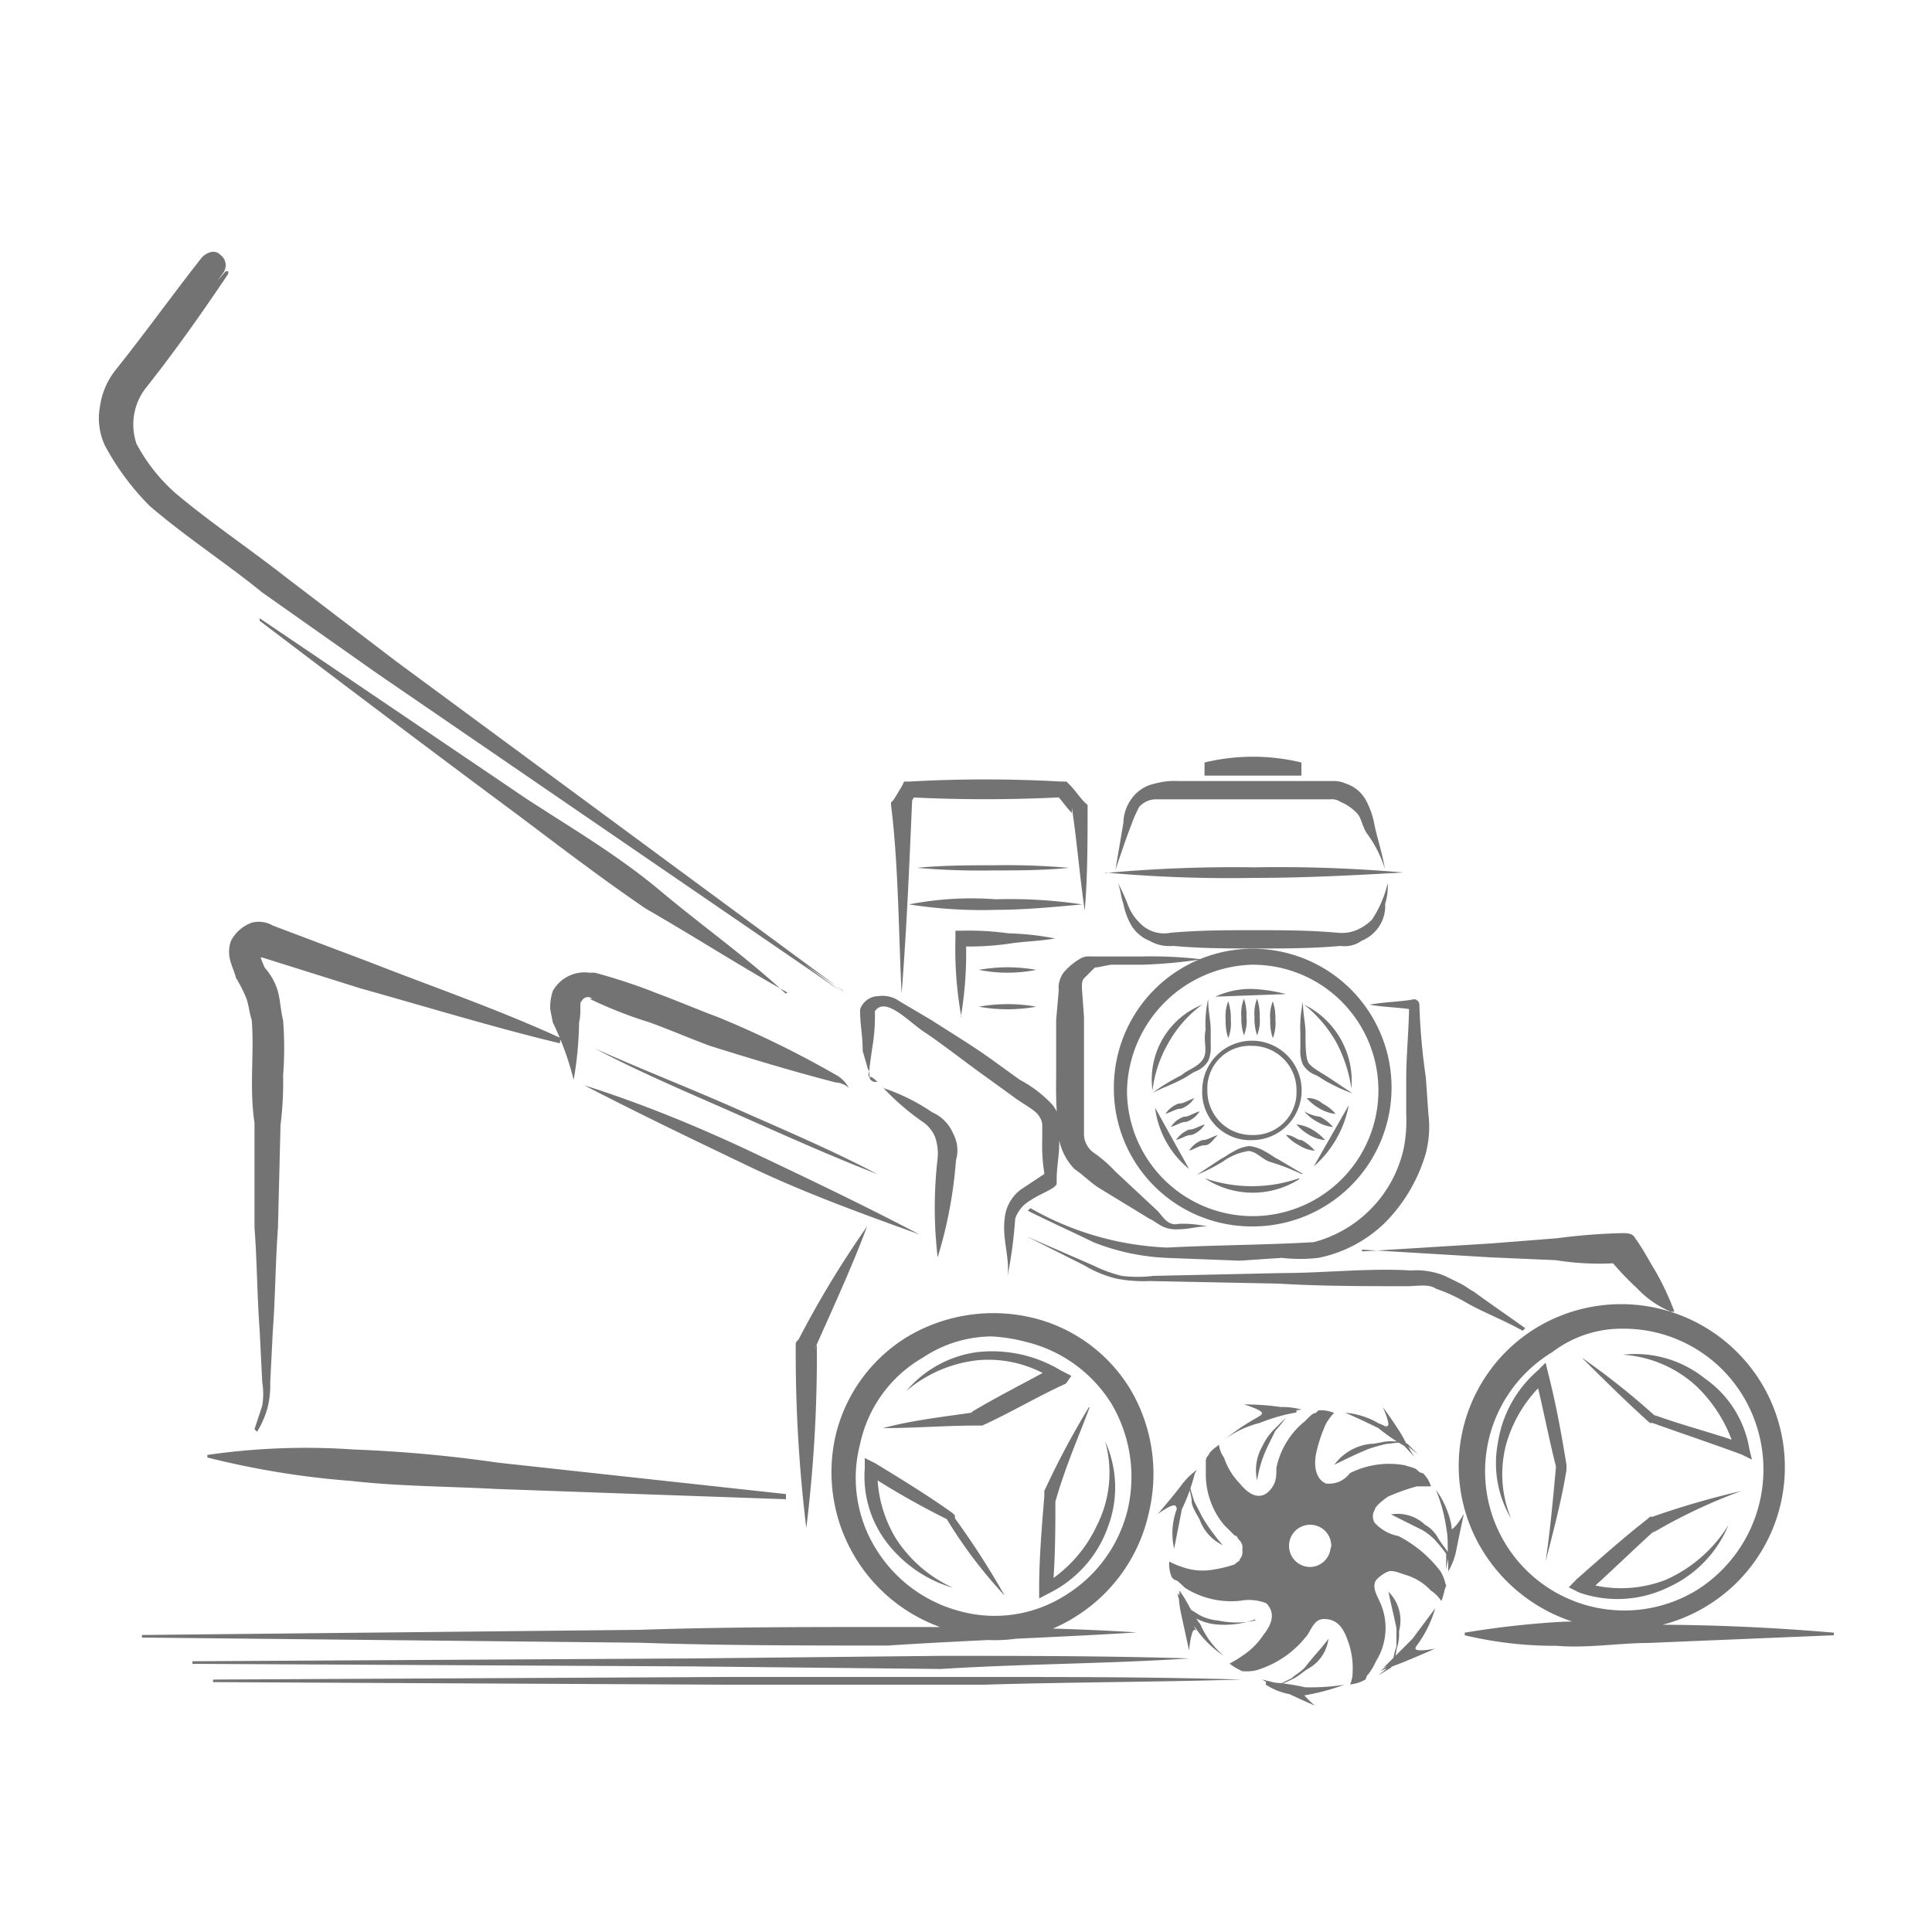 <svg xmlns="http://www.w3.org/2000/svg" width="75" height="75" viewBox="0 0 75 75">
  <defs>
    <style>
      .a {
        fill: #737373;
      }
    </style>
  </defs>
  <path class="a" d="M44.13,63.37c-3.26-.21-6.41-.21-9.66-.21s-6.4,0-9.65.11l-19.31.2v.1l19.31.2c3.25.11,6.4.11,9.65.11,3.15-.21,6.51-.31,9.66-.51ZM61.4,52.7c.82.81,1.73,1.72,2.65,2.54h.1c1.12.4,2.34.81,3.45,1.22l.41.2-.1-.41a4.16,4.16,0,0,0-1.73-2.74A4.31,4.31,0,0,0,63,52.59a4.65,4.65,0,0,1,2.85,1.22,5.55,5.55,0,0,1,1.52,2.54l.31-.3c-1.12-.41-2.34-.71-3.46-1.12l.1.1A28.89,28.89,0,0,0,61.4,52.7Zm6.2,5.18a32.25,32.25,0,0,0-3.45,1h-.1l-.11.1c-.91.71-1.82,1.52-2.74,2.33l-.3.31.4.2a4.5,4.5,0,0,0,3.46-.2A4.56,4.56,0,0,0,67.1,59.2a5.46,5.46,0,0,1-2.44,2.13,4.8,4.8,0,0,1-3.15.11l.1.4c.91-.81,1.73-1.62,2.64-2.44l-.1.11A20.8,20.8,0,0,1,67.6,57.88ZM60,60.62c.31-1.22.61-2.33.81-3.55v-.21c-.2-1.22-.4-2.33-.71-3.55L60,52.9l-.3.3A4.62,4.62,0,0,0,58.15,56a4.22,4.22,0,0,0,.51,2.95,4.52,4.52,0,0,1-.2-2.85A5.21,5.21,0,0,1,60,53.61l-.41-.2c.31,1.22.51,2.33.82,3.55v-.1C60.29,58.18,60.18,59.4,60,60.62ZM63,63.27a6.28,6.28,0,0,0,3.25-.92,6.31,6.31,0,0,0,2.14-8.64h0a6.37,6.37,0,0,0-8.64-2.23,6.28,6.28,0,0,0-2.24,8.64A6.44,6.44,0,0,0,63,63.27Zm0-11.69a5.41,5.41,0,0,1,4.68,2.64h0a5.53,5.53,0,0,1-1.83,7.52,5.4,5.4,0,1,1-5.59-9.25A4.43,4.43,0,0,1,63,51.58ZM34.27,55.44c1.22,0,2.44-.1,3.66-.1h.2c1.12-.51,2.13-1.12,3.25-1.63l.21-.3-.41-.21a5.16,5.16,0,0,0-3.25-.71A4.37,4.37,0,0,0,35.18,54,5.13,5.13,0,0,1,38,52.8a4.58,4.58,0,0,1,2.84.71V53.1c-1.11.61-2.13,1.12-3.15,1.73h.1C36.61,55,35.39,55.14,34.27,55.44Zm8-.81a32.31,32.31,0,0,0-1.73,3.25v.2c-.1,1.22-.2,2.44-.2,3.56v.41l.4-.21A4.56,4.56,0,0,0,43,59.3a4.31,4.31,0,0,0-.1-3.35,4.51,4.51,0,0,1-.31,3.25,5.23,5.23,0,0,1-2.13,2.34l.4.2c.11-1.22.11-2.44.11-3.56v.11C41.38,56.86,41.89,55.74,42.3,54.63ZM39,61.94a31.34,31.34,0,0,0-1.93-3v-.11l-.1-.1c-1-.71-2-1.32-3-1.93l-.4-.2V57a4.22,4.22,0,0,0,.91,2.95A5,5,0,0,0,37,61.64a5.19,5.19,0,0,1-2.23-1.93A5,5,0,0,1,34.06,57l-.4.21A31.24,31.24,0,0,0,36.81,59l-.1-.1A18.28,18.28,0,0,0,39,61.94Zm-.5,1.73a5.8,5.8,0,0,0,3.25-.91,6.35,6.35,0,0,0,2.84-4A6.46,6.46,0,0,0,43.92,54a6.11,6.11,0,0,0-3.86-2.85,6.53,6.53,0,0,0-4.78.71,6.15,6.15,0,0,0-2.84,3.86,6.39,6.39,0,0,0,4.67,7.63A3.33,3.33,0,0,0,38.54,63.67Zm0-11.79a6.5,6.5,0,0,1,1.32.21h0a5.4,5.4,0,0,1,3.35,2.44,5.6,5.6,0,0,1,.61,4.06,5.4,5.4,0,0,1-2.44,3.35,5.11,5.11,0,0,1-4.06.61A5.44,5.44,0,0,1,34,60.12a5.22,5.22,0,0,1-.61-4.07,5.09,5.09,0,0,1,2.44-3.35A4.86,4.86,0,0,1,38.54,51.88Zm-8-13.31c-1.53-1.42-3.26-2.64-4.88-4s-3.46-2.44-5.18-3.56L10.08,24h0v.1c3.35,2.54,6.6,5,10,7.52,1.62,1.22,3.35,2.54,5,3.66,1.93,1.11,3.66,2.23,5.49,3.25Zm2.23-.1L15.36,25.66,11.1,22.41c-1.43-1.12-2.95-2.14-4.27-3.25A6.85,6.85,0,0,1,5.3,17.23,2.31,2.31,0,0,1,5.71,15c1.12-1.42,2.13-2.85,3.15-4.37v-.1h-.1L5.2,14.68A5.62,5.62,0,0,0,4.49,16a2,2,0,0,0,.1,1.52,5.46,5.46,0,0,0,1.63,2.34c.71.61,1.42,1.22,2.13,1.73s1.42,1.11,2.24,1.62c1.42,1,2.94,2,4.37,3.05,5.89,4.07,11.89,8.23,17.78,12.2h0Zm-.1,0L15.06,25.56l-4.37-3.25C9.27,21.19,7.74,20.07,6.42,19a7,7,0,0,1-1.52-2,2.05,2.05,0,0,1,.4-2.13c1.12-1.32,2.34-2.85,3.36-4.27a.5.5,0,0,0-.11-.71c-.2-.21-.5-.11-.71.1h0c-1.12,1.42-2.13,2.84-3.35,4.37a2.93,2.93,0,0,0-.61,1.42,2.5,2.5,0,0,0,.2,1.53,10.08,10.08,0,0,0,1.73,2.33c1.42,1.22,3,2.24,4.37,3.36l4.47,3.15Zm16,9.14a5.39,5.39,0,1,0-5.39-5.38A5.35,5.35,0,0,0,48.6,47.61Zm0-10.16a4.88,4.88,0,1,1-4.88,4.88A5,5,0,0,1,48.6,37.45ZM52,44.26l-1.83-1m2.34-.81-.91-.61c-.31-.2-.72-.41-.82-.61s-.1-.71-.1-1.12-.1-.71-.1-1.22a4.68,4.68,0,0,0-.1,1.22v.61a1.29,1.29,0,0,0,.1.61,1,1,0,0,0,.51.41c.2.1.3.2.51.3A6.6,6.6,0,0,0,52.46,42.43ZM47,43.24l-1.73,1m-.5-1.83c.4-.2.71-.3,1.11-.51.21-.1.31-.2.51-.3a1,1,0,0,0,.51-.41,1.31,1.31,0,0,0,.1-.61V40c0-.4-.1-.71-.1-1.22a4.64,4.64,0,0,0-.1,1.22c-.1.41.1.81-.1,1.12s-.61.41-.82.61C45.35,42,45,42.23,44.74,42.43Zm5.79,3.15L49.61,45c-.2-.1-.3-.2-.5-.3a1.53,1.53,0,0,0-.61-.21,1.44,1.44,0,0,0-.61.21c-.21.1-.31.2-.51.3l-.92.61a7.44,7.44,0,0,0,1-.51,2.29,2.29,0,0,1,.91-.4c.31-.1.61.3.92.4A8.5,8.5,0,0,1,50.53,45.58Zm-4-8.33a16.87,16.87,0,0,0-2.24-.1h-2a.63.63,0,0,0-.41.1,2.5,2.5,0,0,0-.61.51,1,1,0,0,0-.2.71L41,39.59v2.23a19.12,19.12,0,0,0,.1,2.34,2.28,2.28,0,0,0,.61,1.22c.3.2.61.51.91.71l2,1.22c.21.1.31.2.51.3a1.22,1.22,0,0,0,.61.11c.41,0,.71-.11,1.12-.11a4.25,4.25,0,0,0-1.12-.1c-.4.1-.61-.3-.81-.51l-1.63-1.52a5.15,5.15,0,0,0-.81-.71.9.9,0,0,1-.41-.71V39.48L42,38.37c0-.21,0-.31.1-.41l.31-.31c.1-.1.1-.1.2-.1h0l.51-.1h1.22A18.76,18.76,0,0,0,46.57,37.25Zm-3.66-3.36a53.36,53.36,0,0,0,5.79.21c1.93,0,3.86-.1,5.79-.21a56,56,0,0,0-5.79-.2A55.05,55.05,0,0,0,42.91,33.89Zm10.87-.1c-.1-.61-.3-1.22-.41-1.73a3.24,3.24,0,0,0-.3-.91,1.39,1.39,0,0,0-.81-.71,1.15,1.15,0,0,0-.51-.1h-6a2.83,2.83,0,0,0-.91.1,1.47,1.47,0,0,0-.92.61,1.64,1.64,0,0,0-.3.91l-.31,1.83c.21-.61.41-1.22.61-1.73a5.53,5.53,0,0,1,.31-.71.87.87,0,0,1,.61-.3h6.81a.6.6,0,0,1,.4.1,1.87,1.87,0,0,1,.61.41c.21.2.21.5.41.81A4.6,4.6,0,0,1,53.78,33.79Zm-10.37.51c.11.31.11.51.21.81a2.72,2.72,0,0,0,.3.82,1.48,1.48,0,0,0,.71.61,1.55,1.55,0,0,0,.92.2c1.12.1,2.13.1,3.25.1s2.14,0,3.25-.1a1.13,1.13,0,0,0,.82-.2,1.48,1.48,0,0,0,.71-.61,1.4,1.4,0,0,0,.2-.82,2.23,2.23,0,0,0,.1-.81,4.34,4.34,0,0,1-.61,1.42,1.87,1.87,0,0,1-.61.41,1.51,1.51,0,0,1-.71.1c-1.12-.1-2.13-.1-3.25-.1s-2.13,0-3.25.1a1.3,1.3,0,0,1-1.22-.41,1.87,1.87,0,0,1-.41-.61A7.63,7.63,0,0,0,43.41,34.3Zm3.36-4.17v-.51a8,8,0,0,1,3.76,0v.51M34.06,42c-.1-.1-.2-.2-.3-.2s0-.2,0-.41l.1-.71a7.28,7.28,0,0,0,.1-1.52v.1c.41-.61,1.32.41,1.93.81s1.53,1.12,2.24,1.63l1.12.81c.4.31.81.51,1,.71a.77.77,0,0,1,.21.41v.61a6.74,6.74,0,0,0,.1,1.42v-.1l-.92.61A1.58,1.58,0,0,0,39,47.31c-.1.81.21,1.52.11,2.24a17.43,17.43,0,0,0,.3-2.24A1.28,1.28,0,0,1,40,46.6c.3-.21.61-.31.91-.51.11-.1.11-.1.11-.2v-.11c0-.5.1-.91.1-1.42v-.71a1.12,1.12,0,0,0-.31-.81,4.71,4.71,0,0,0-1.22-.92l-1.12-.81c-.71-.51-1.52-1-2.33-1.52l-1.22-.72a1.13,1.13,0,0,0-.82-.2.76.76,0,0,0-.71.51h0v.1c0,.51.1.91.1,1.52l.21.72c.1.1,0,.3.1.4S34,42,34.06,42Zm.21.21a9.6,9.6,0,0,0,1.52,1.32,1.32,1.32,0,0,1,.51.61,2,2,0,0,1,.1.81,16.61,16.61,0,0,0,0,3.86,17.1,17.1,0,0,0,.71-3.76A1.39,1.39,0,0,0,37,44a1.57,1.57,0,0,0-.81-.82A7.72,7.72,0,0,0,34.27,42.23ZM39.86,48l2.23,1.12a4.48,4.48,0,0,0,1.22.51,5.49,5.49,0,0,0,1.32.1l5,.1c1.63.1,3.36.1,5,.1.41,0,.82-.1,1.12.1a6.18,6.18,0,0,1,1.12.51c.71.41,1.52.71,2.24,1.12l.1-.1c-.71-.51-1.32-.92-2-1.42-.21-.11-.31-.21-.51-.31l-.61-.3a2.93,2.93,0,0,0-1.32-.21c-1.63-.1-3.36.1-5,.1l-5,.11a5,5,0,0,1-1.22,0,5.41,5.41,0,0,1-1.12-.41L39.86,48Zm13,.51,5,.3,2.54.11a10.58,10.58,0,0,0,2.54.1l-.51-.21A10.76,10.76,0,0,0,63.54,50a3.84,3.84,0,0,0,1.32.92H65a10.47,10.47,0,0,0-.71-1.53c-.31-.51-.51-.91-.81-1.32-.1-.2-.31-.2-.51-.2h0a23.55,23.55,0,0,0-2.54.2l-2.54.2-5,.31ZM35,38.57c.2-2.54.3-5,.41-7.52l-.11.2.31-.51-.31.21a58,58,0,0,0,5.9,0l-.2-.11c.2.21.4.51.61.72v-.21c.2,1.32.3,2.65.5,4,.11-1.32.11-2.65.11-4v-.1l-.11-.1c-.2-.2-.4-.51-.61-.71l-.1-.1h-.2a52.77,52.77,0,0,0-5.9,0h-.2l-.1.2-.31.51-.1.1v.1C34.88,33.59,34.88,36.13,35,38.57Zm.61-4.88a28,28,0,0,0,2.95.1c.91,0,1.93,0,2.94-.1a27.92,27.92,0,0,0-2.94-.1C37.62,33.59,36.61,33.59,35.59,33.69Zm-.31,1.42a18.06,18.06,0,0,0,3.36.21c1.12,0,2.23-.11,3.35-.21a18.84,18.84,0,0,0-3.35-.2A12.67,12.67,0,0,0,35.28,35.11Zm2,4.37a15,15,0,0,0,.2-2.94l-.2.2a11.23,11.23,0,0,0,1.83-.1c.61-.1,1.22-.1,1.83-.21a11.38,11.38,0,0,0-1.83-.2,11.23,11.23,0,0,0-1.83-.1h-.21v.3A14.86,14.86,0,0,0,37.32,39.48ZM38,37.65a5.71,5.71,0,0,0,2.23,0,6.27,6.27,0,0,0-2.23,0Zm0,1.43a6.27,6.27,0,0,0,2.23,0,6.27,6.27,0,0,0-2.23,0ZM53.17,39c.51.1,1.12.1,1.73.2l-.2-.2c0,.91-.11,1.93-.11,2.84v1.42a5.54,5.54,0,0,1-.1,1.33A4.84,4.84,0,0,1,51,48.22c-1.83.11-3.76.11-5.69.21A11.64,11.64,0,0,1,40,46.9l-.1.1c.81.41,1.73.82,2.54,1.22a8.74,8.74,0,0,0,2.84.61l2.85.11,1.63-.11a6.13,6.13,0,0,0,1.42,0,5.14,5.14,0,0,0,2.64-1.42,6.34,6.34,0,0,0,1.53-2.64,4.08,4.08,0,0,0,.1-1.53l-.1-1.42A24.66,24.66,0,0,1,55.1,39h0a.22.22,0,0,0-.2-.21c-.51.1-1.12.1-1.73.21ZM33.66,47.61A38.44,38.44,0,0,0,31,52c-.11.11-.11.11-.11.21h0a56.51,56.51,0,0,0,.41,7.11,54.69,54.69,0,0,0,.41-7.11l-.1.2C32.34,50.76,33.05,49.24,33.66,47.61ZM22.27,41.92a14.08,14.08,0,0,0,.21-2.23c.1-.41,0-.82.1-.82a.26.26,0,0,1,.41-.1h-.11a16.75,16.75,0,0,0,2.34.92c.82.3,1.53.61,2.34.91,1.63.51,3.25,1,4.88,1.42h0a.82.82,0,0,1,.51.21,1.25,1.25,0,0,0-.51-.51h0a38.79,38.79,0,0,0-4.58-2.24c-.81-.3-1.52-.61-2.33-.91a21.78,21.78,0,0,0-2.44-.81h-.21a1.41,1.41,0,0,0-1.42.71,2,2,0,0,0-.1.71l.1.51A11.49,11.49,0,0,1,22.27,41.92Zm.41.21c2.14,1.11,4.27,2.13,6.4,3.15s4.37,1.83,6.61,2.64c-2.13-1.12-4.27-2.14-6.4-3.15S24.92,42.84,22.68,42.13Zm.41-1.43c1.73.92,3.66,1.73,5.49,2.54s3.65,1.63,5.48,2.34c-1.72-.91-3.65-1.73-5.48-2.54S24.92,41.52,23.09,40.7Zm-1.32-.4c-2.44-1.12-5-2-7.42-2.95l-3.76-1.42a1.07,1.07,0,0,0-.82-.11,1.46,1.46,0,0,0-.81.72c-.2.61.1,1,.2,1.42a5.59,5.59,0,0,1,.41.81c.1.31.1.51.2.82.11,1.21-.1,2.64.11,4v4.06c.1,1.33.1,2.65.2,4l.1,2a2.82,2.82,0,0,1,0,.92l-.3.91.1.1a3.61,3.61,0,0,0,.4-.91,3.55,3.55,0,0,0,.11-1l.1-2c.1-1.32.1-2.64.2-4l.1-4a13.14,13.14,0,0,0,.1-1.93,13.7,13.7,0,0,0,0-2.13c-.1-.41-.1-.72-.2-1.12a2.39,2.39,0,0,0-.51-.92,4.52,4.52,0,0,1-.2-.51l-.1.11h.2L14,38.37c2.54.71,5.19,1.52,7.73,2.13ZM30.51,58l-5.59-.61-5.59-.61a52.77,52.77,0,0,0-5.59-.51,26.69,26.69,0,0,0-5.69.21v.1a33.09,33.09,0,0,0,5.59.91c1.83.21,3.76.21,5.59.31l5.59.2,5.69.2ZM48.6,44.26a1.93,1.93,0,1,0-1.93-1.93A1.86,1.86,0,0,0,48.6,44.26Zm0-3.66a1.72,1.72,0,0,1,1.73,1.73,1.66,1.66,0,0,1-1.73,1.73,1.71,1.71,0,0,1-1.73-1.73A1.65,1.65,0,0,1,48.6,40.6Zm-3.86,1.73a4.76,4.76,0,0,1,.61-1.83A4.62,4.62,0,0,1,46.67,39,3.13,3.13,0,0,0,44.74,42.33Zm1.42,3.05A3.65,3.65,0,0,1,44.84,43m5.59,2.74a5.6,5.6,0,0,1-3.66,0A3.37,3.37,0,0,0,50.43,45.78Zm1.93-2.84A4.18,4.18,0,0,1,51,45.28M50.63,39a5.1,5.1,0,0,1,1.22,1.42,5.42,5.42,0,0,1,.61,1.83A3.3,3.3,0,0,0,50.63,39Zm-3.45-.31a3.25,3.25,0,0,1,1.42-.3,6.12,6.12,0,0,1,1.32.2M48.19,65.2c-3.35-.1-6.6-.1-10-.1h-10l-19.92.1v.1l19.92.1h10c3.25-.1,6.61-.1,10-.2Zm-2-.82c-3.25-.1-6.51-.1-9.66-.1l-9.65.1-19.41.11v.1l19.41.1,9.65.1c3.15-.2,6.41-.2,9.66-.41Zm25-1c-2.44-.21-4.78-.31-7.22-.31a21.33,21.33,0,0,0-3.55-.1,35.47,35.47,0,0,0-3.56.41v.1a15,15,0,0,0,3.56.41c1.22.1,2.44-.11,3.55-.11l7.22-.3ZM47.58,55.85a3.81,3.81,0,0,1,1.32-.61,7,7,0,0,1,1.43-.41v-.1a2,2,0,0,0-1.53.3,8.69,8.69,0,0,0-1.22.82Zm-2,4.27.3-1.53a7.35,7.35,0,0,0,.51-1.42h0a2.39,2.39,0,0,0-.71,1.42,2.67,2.67,0,0,0-.1,1.53Zm6.61,5.28a8.4,8.4,0,0,1-1.53.1,8,8,0,0,0-1.52-.2v.1a2.58,2.58,0,0,0,1.52.41,8.68,8.68,0,0,0,1.53-.41Zm3.55-3-.91,1.22-1.12,1.12h0A3.91,3.91,0,0,0,55,63.88a4.54,4.54,0,0,0,.71-1.43Zm0-4.57a6.27,6.27,0,0,1,.41,1.52c.1.51,0,1,.1,1.53h0a2.47,2.47,0,0,0,.2-.81c0-.31-.1-.51-.1-.82a3.47,3.47,0,0,0-.61-1.42Zm-3.55-3c.5.21.91.41,1.32.61a7.37,7.37,0,0,0,1.22.81h0a2.44,2.44,0,0,0-1.22-1,3,3,0,0,0-1.32-.41Zm-4.68,9.45a3.34,3.34,0,0,1-.91-1.22c-.31-.4-.51-.91-.82-1.32h0a2.34,2.34,0,0,0,.61,1.43,3.94,3.94,0,0,0,1.12,1.11Zm8.64-2.74c-.1.2-.1.41-.2.61a1.4,1.4,0,0,0-.41-.41,2.15,2.15,0,0,0-1-.61c-.3-.1-.51-.2-.71-.1a1.41,1.41,0,0,0-.41.31c-.2.3.11.71.21,1a2.42,2.42,0,0,1-.21,2.14,2.54,2.54,0,0,1-.3.51.31.31,0,0,0-.1.2,1.46,1.46,0,0,1-.61.2,1.23,1.23,0,0,0,.1-.51,3.08,3.08,0,0,0-.2-1.22c-.21-.61-.51-.81-.92-.81s-.51.51-.71.71a3.84,3.84,0,0,1-1.73,1.22,1.35,1.35,0,0,1-.51.1h-.2a2.28,2.28,0,0,1-.51-.3,4,4,0,0,0,.51-.31,2.84,2.84,0,0,0,.81-.81c.41-.51.41-.91.11-1.22a1.8,1.8,0,0,0-1-.1A3.35,3.35,0,0,1,46,61.64c-.21-.2-.31-.31-.41-.31l-.1-.1a1.29,1.29,0,0,1-.1-.61,3.32,3.32,0,0,0,.5.21,2.34,2.34,0,0,0,1.22.1,4.87,4.87,0,0,0,.82-.2c.1-.11.2-.11.2-.21a.37.37,0,0,0,.1-.3v-.1a.38.38,0,0,0-.1-.31c-.1-.1-.1-.2-.2-.2l-.41-.41a3.07,3.07,0,0,1-.71-2v-.51a.35.35,0,0,1,.1-.2c.1-.21.31-.31.41-.41a1.06,1.06,0,0,0,.2.51,2.6,2.6,0,0,0,.61,1c.41.51.81.61,1.12.31s.3-.61.3-.92a3.14,3.14,0,0,1,1.12-1.82c.2-.21.31-.31.41-.31l.1-.1a1.31,1.31,0,0,1,.61.1,2,2,0,0,0-.31.41,5.54,5.54,0,0,0-.4,1.22c-.1.61.1,1,.4,1.11a1,1,0,0,0,.92-.4,3.38,3.38,0,0,1,2.13-.31c.31.1.41.1.51.21a.31.31,0,0,0,.2.1,1.21,1.21,0,0,1,.31.51H55a8.19,8.19,0,0,0-1.12.4c-.3.21-.51.41-.51.51a.47.47,0,0,0,0,.51,1.69,1.69,0,0,0,.92.51A4.79,4.79,0,0,1,55.92,61a1.72,1.72,0,0,1,.2.51Zm-4.47-1.52a.82.82,0,1,0-.82.81A.81.81,0,0,0,51.65,60.12ZM48.8,57.47a4.75,4.75,0,0,1,.41-1.32l.3-.61a4.75,4.75,0,0,0,.41-.51h0l.61-.1h0l-.61.1h0l-.51.51a2.42,2.42,0,0,0-.41.61,1.87,1.87,0,0,0-.2,1.32Zm3-.61c.41-.2.81-.4,1.32-.61a6.63,6.63,0,0,1,.71-.2c.2,0,.51-.1.71,0h0l.51.41h0l-.41-.41h0a2,2,0,0,0-.71-.1c-.2,0-.51.1-.71.1a2,2,0,0,0-1.42.81ZM54,58.79l1.22.61a2.32,2.32,0,0,1,.51.41,6,6,0,0,1,.41.51h0v.61h0l.1-.61h0c-.1-.2-.3-.41-.41-.61s-.3-.41-.5-.51A1.54,1.54,0,0,0,54,58.79Zm-.1,3c.1.51.21.92.31,1.42v.72c-.1.2-.1.5-.21.71h0l-.5.4h0l.5-.3h0a1.75,1.75,0,0,0,.21-.71,1.77,1.77,0,0,0,.1-.71,1.57,1.57,0,0,0-.41-1.53Zm-2.33,1.83c-.31.41-.61.71-.92,1.12-.2.2-.41.3-.51.41l-.61.3h0l-.61-.2h0l.61.2h0a4.59,4.59,0,0,0,.71-.3c.21-.11.41-.31.61-.41a1.55,1.55,0,0,0,.72-1.12Zm-2.85-.71a3.4,3.4,0,0,1-1.42,0,1.85,1.85,0,0,1-.71-.2L46,62.35h0l-.31-.51h0l.2.61h0a2.11,2.11,0,0,0,.61.41,2,2,0,0,0,.72.2,3.53,3.53,0,0,0,1.52-.2ZM47.48,60a7.8,7.8,0,0,1-.81-1.11l-.31-.61a6.89,6.89,0,0,1-.2-.72h0l.3-.5h0l-.3.5h0c0,.31.1.51.1.72s.2.5.31.71a1.76,1.76,0,0,0,.91,1Zm3.05-5.28a2.89,2.89,0,0,0-.81-.1,9.91,9.91,0,0,0-1.43-.1s1,.3.61.4m-2.44,2.14a2.84,2.84,0,0,0-.61.61c-.3.4-.91,1.11-.91,1.11s.81-.61.71-.2m.1,3.25a4.73,4.73,0,0,0,.1.82l.31,1.42s.1-1.12.3-.71m8.44-6.81s-.2-.31-.41-.71-.81-1.22-.81-1.22.41.91.1.71M56.22,61a2.55,2.55,0,0,0,.31-.81c.1-.51.3-1.43.3-1.43s-.51.92-.61.51m-2.64,5.59s.3-.1.81-.3S55.71,64,55.71,64s-1,.2-.71-.1M49,65.2a7.72,7.72,0,0,0,.72.4c.4.21,1.32.61,1.32.61s-.82-.71-.41-.61M49.41,40.3a1.55,1.55,0,0,0,.1-.71,2.05,2.05,0,0,0-.1-.72,1.57,1.57,0,0,0-.1.72A2,2,0,0,0,49.41,40.3Zm-.61-.11a1.51,1.51,0,0,0,.1-.71,2,2,0,0,0-.1-.71,1.55,1.55,0,0,0-.1.71A2,2,0,0,0,48.8,40.19Zm-.51,0a1.51,1.51,0,0,0,.1-.71,2,2,0,0,0-.1-.71,1.55,1.55,0,0,0-.1.71A2,2,0,0,0,48.29,40.19Zm-.61.11a1.55,1.55,0,0,0,.1-.71,2.05,2.05,0,0,0-.1-.72,1.57,1.57,0,0,0-.1.72A2,2,0,0,0,47.68,40.3Zm2.24,3.76a1.66,1.66,0,0,0,.51.4,1.31,1.31,0,0,0,.61.21,1.8,1.8,0,0,0-.51-.41C50.33,44.26,50.22,44.06,49.92,44.06Zm.41-.41a1.81,1.81,0,0,0,.5.41,1.51,1.51,0,0,0,.61.2,2,2,0,0,0-.5-.41A1.51,1.51,0,0,0,50.33,43.65Zm.3-.51a1.67,1.67,0,0,0,.51.41,1.46,1.46,0,0,0,.61.2,1.79,1.79,0,0,0-.51-.4A1.48,1.48,0,0,1,50.63,43.14Zm.1-.51a1.8,1.8,0,0,0,.51.41,1.46,1.46,0,0,0,.61.2,1.66,1.66,0,0,0-.51-.4A.85.85,0,0,0,50.73,42.63Zm-4.37,0c-.3.11-.4.21-.61.21a1.07,1.07,0,0,0-.51.4c.31-.1.41-.2.61-.2A1,1,0,0,0,46.36,42.63Zm.21.51c-.31.1-.41.21-.61.21a1,1,0,0,0-.51.4c.3-.1.4-.2.61-.2A1,1,0,0,0,46.57,43.14Zm.2.51c-.31.1-.41.2-.61.2a1.1,1.1,0,0,0-.51.41c.31-.1.41-.2.61-.2A1,1,0,0,0,46.77,43.65Zm.51.41c-.31.1-.41.2-.61.2a1,1,0,0,0-.51.41c.3-.1.41-.21.61-.21S47.07,44.26,47.28,44.06Z"/>
</svg>
